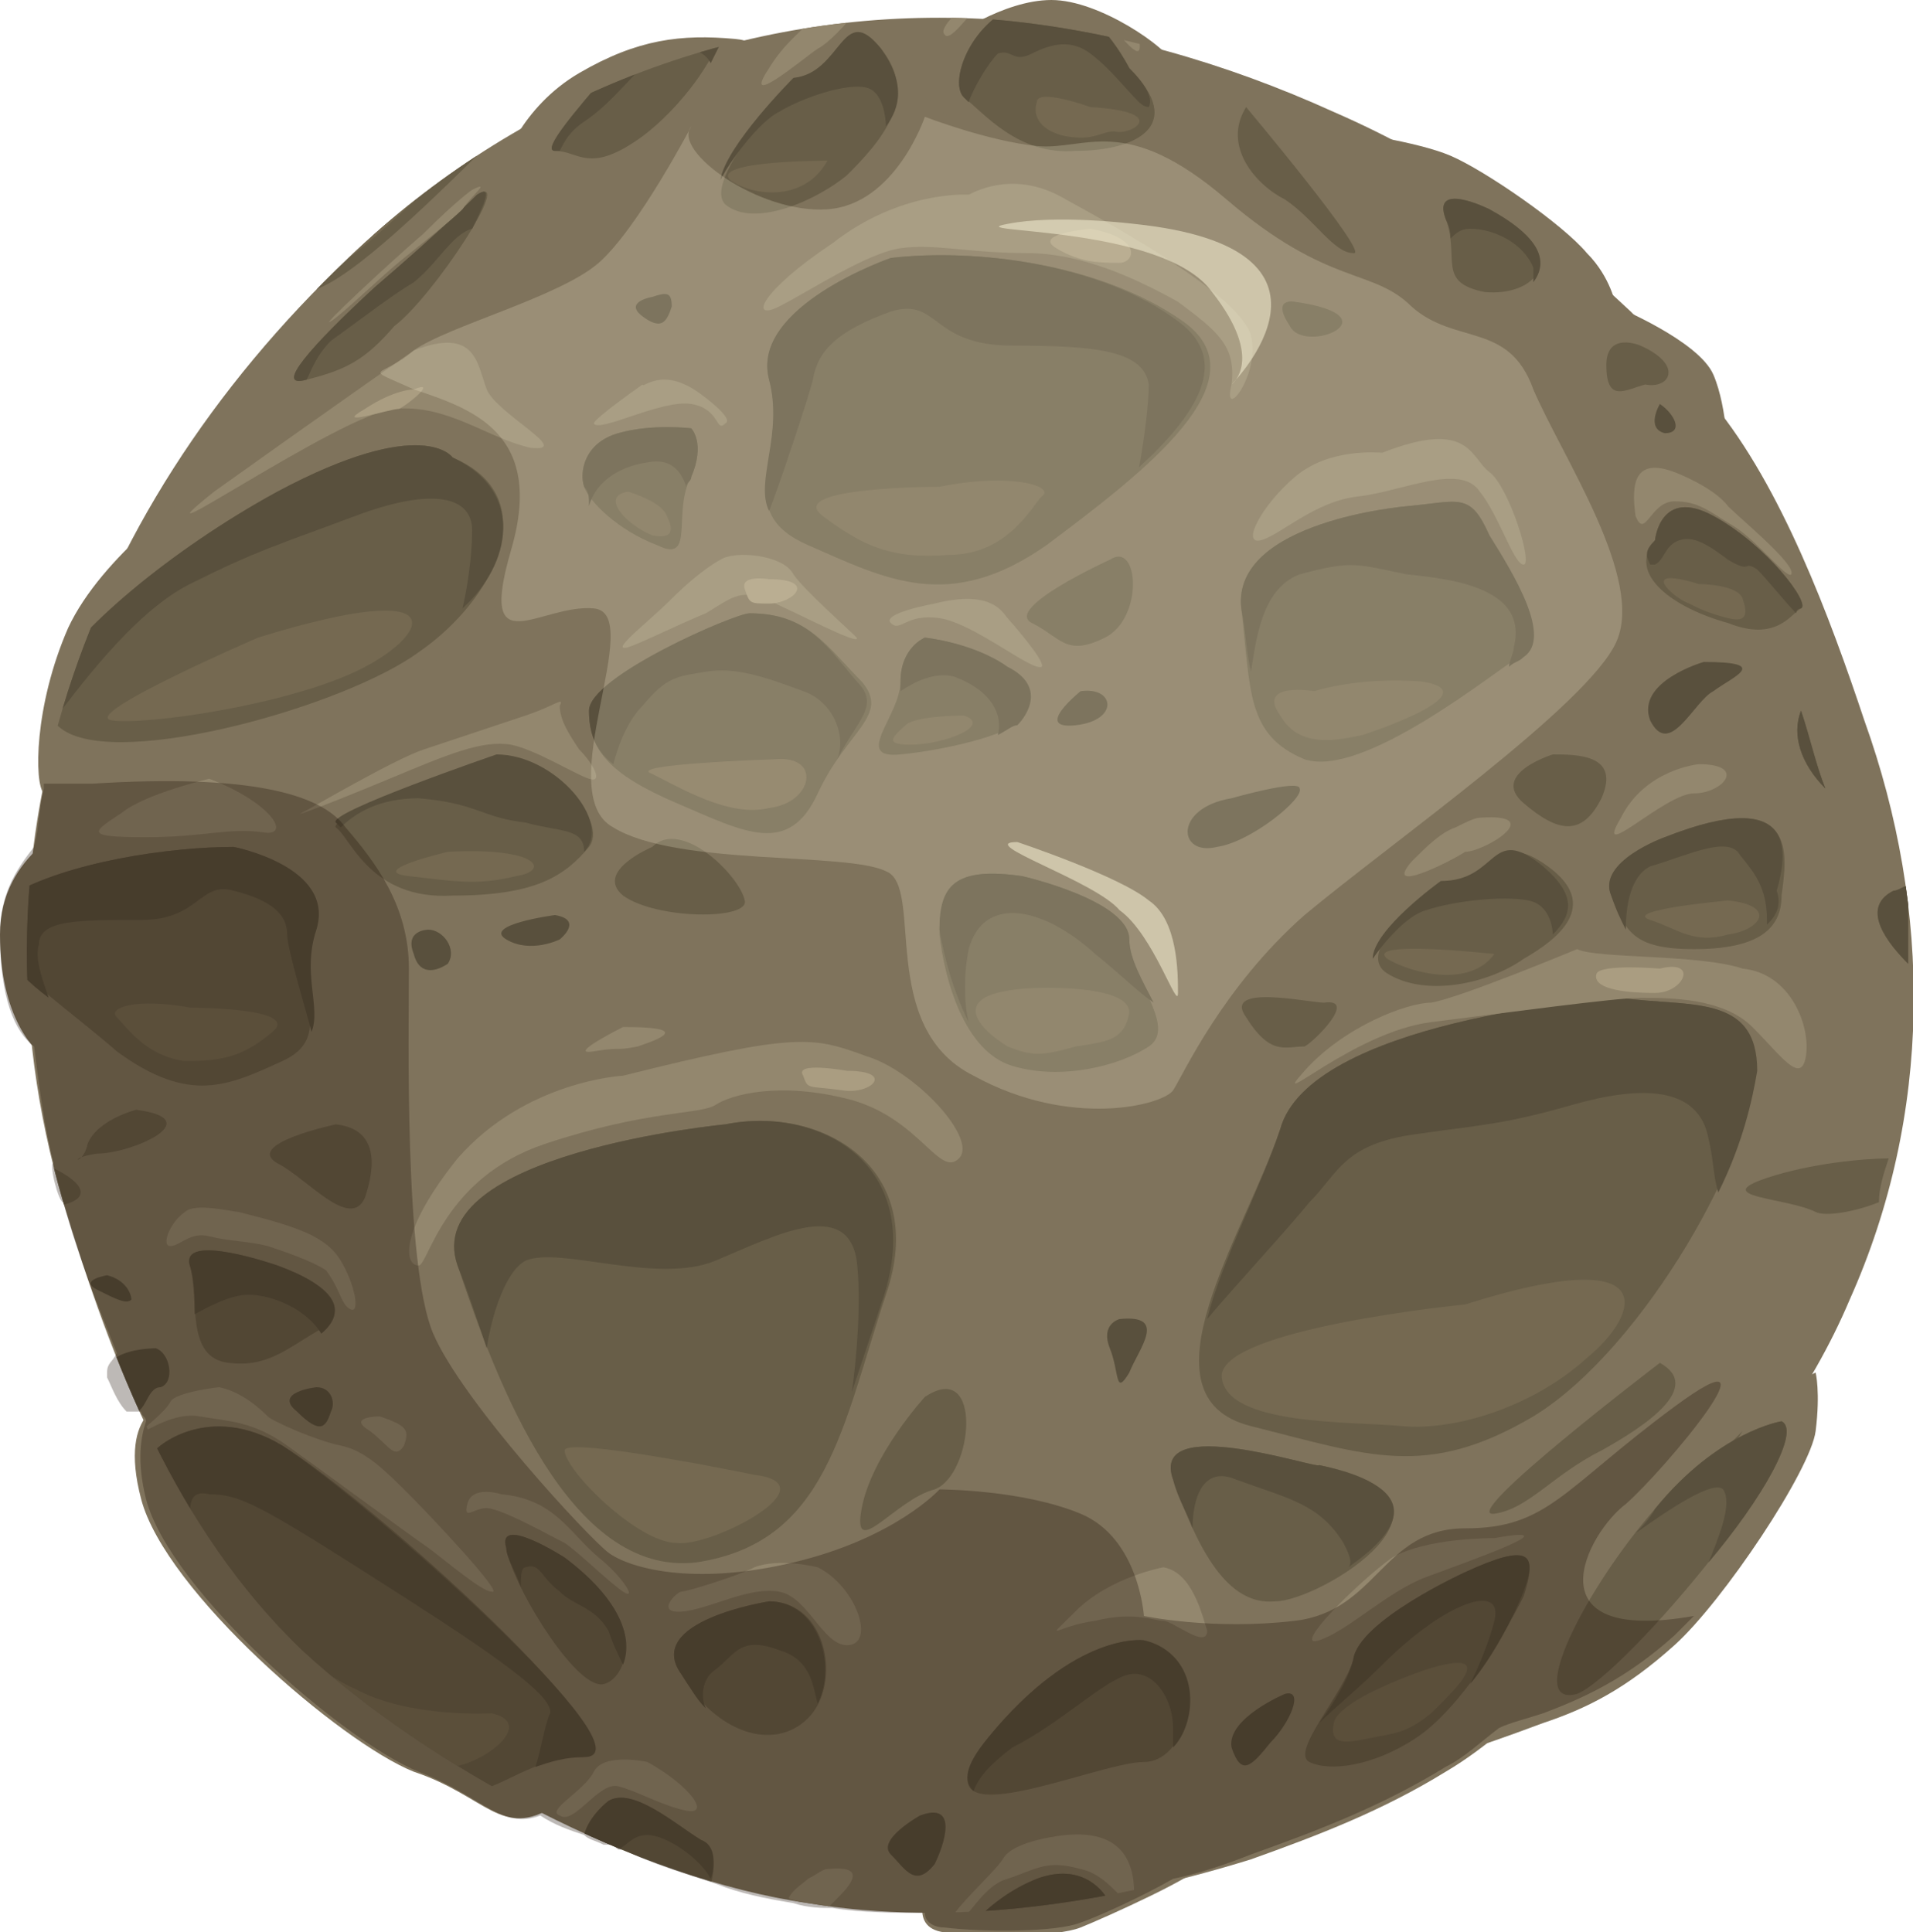 <?xml version="1.0" encoding="utf-8"?>
<!-- Generator: Adobe Illustrator 19.2.1, SVG Export Plug-In . SVG Version: 6.00 Build 0)  -->
<svg version="1.1" xmlns="http://www.w3.org/2000/svg" xmlns:xlink="http://www.w3.org/1999/xlink" x="0px" y="0px"
	 viewBox="0 0 39.3 39.7" style="enable-background:new 0 0 39.3 39.7;" xml:space="preserve">
<style type="text/css">
	#svg-asteoroid .st0{fill:#7F735C;}
	#svg-asteoroid .st1{clip-path:url(#SVGID_2_);}
	#svg-asteoroid .st2{fill:#93876E;}
	#svg-asteoroid .st3{fill:#685E48;}
	#svg-asteoroid .st4{fill:#59503D;}
	#svg-asteoroid .st5{opacity:0.64;fill:#7C6F56;}
	#svg-asteoroid .st6{fill:#7C6F56;}
	#svg-asteoroid .st7{fill:#AA9D81;}
	#svg-asteoroid .st8{opacity:0.29;fill:#1E1004;}
	#svg-asteoroid .st9{opacity:0.24;fill:#EDE6CA;}
	#svg-asteoroid .st10{opacity:0.63;fill:#EDE6CA;}
</style>

<g id="svg-asteoroid">
	<g>
		<g>
			<path class="st0" d="M33.5,6.4c-1.8-1.7-3.8-3.1-6.1-4.1c-2.2-1-4.6-1.7-7-1.9c-4.7-0.3-9.2,1.3-12.7,4.4
				C1.9,10-0.9,17.2,1.3,24.7c1,3.3,2.3,6.7,4.9,9.2c2.6,2.4,6.9,4.7,10.4,5.2c3,0.5,6.2,0,9.1-0.9c1.4-0.5,2.7-1,4-1.8
				c1.7-1,3.4-3.1,4.8-4.5c1.4-1.6,2.7-3.3,3.5-5.2c1.7-3.8,1.7-8,0.3-11.9c-0.7-2.1-1.7-4.8-3.1-6.5C34.7,7.6,34.1,7,33.5,6.4z"/>
			<path class="st0" d="M19.1,38.7c0,0-0.5,0.9,0.3,1c0.8,0.1,2.3,0.1,2.8-0.1c0.5-0.2,2.5-1.1,2.5-1.3
				C24.7,38.1,21.7,36.1,19.1,38.7z"/>
			<path class="st0" d="M3.5,28.8c0,0-1.1,0.1-0.6,2c0.5,1.9,4.1,5,5.6,5.6c1.5,0.5,1.8,1.4,2.9,0.7c1.1-0.7,1.6-0.8,1.1-1.4
				C12.1,35.1,3.5,28.8,3.5,28.8z"/>
			<path class="st0" d="M1.6,16.9c0,0-1.6,0.6-1.6,2.3c0,1.7,0.7,2.4,1,2.6C1.4,22,2.2,17,1.6,16.9z"/>
			<path class="st0" d="M27.6,2.7c0,0,1.5,0.2,2.2,0.5c0.7,0.3,2.3,1.4,2.8,2c0.5,0.5,0.6,1.1,0.6,1.1s1.7,0.7,2,1.4
				c0.3,0.7,0.3,1.8,0.3,1.8s-2.6-0.2-4.1-1.4C29.8,6.8,27.6,2.7,27.6,2.7z"/>
			<path class="st0" d="M14.3,2.2c0,0,2-1.3,0.8-1.4c-1.1-0.1-2,0-3.2,0.7c-1.2,0.7-1.6,1.9-1.6,2c0,0.2,0,0.4,0.9,0.4
				C12.1,4,14.3,2.2,14.3,2.2z"/>
			<path class="st0" d="M19.5,0.8c0,0,1.1-0.8,2.1-0.8c1,0,2.4,1,2.5,1.3c0.1,0.3,0.9,0.9,0.3,1.3c-0.6,0.4-2,0.8-2.8,0.8
				C20.9,3.4,17,1.3,19.5,0.8z"/>
			<path class="st0" d="M4,10.1c0,0-1.9,1.3-2.6,2.8c-0.7,1.6-0.7,3.2-0.5,3.4c0.2,0.2,1.2-0.1,1.7-0.4c0.5-0.2,3.5-0.7,5-1.5
				c1.5-0.8,2.9-1.7,3.3-3.4c0.4-1.6,0.9-1.6-0.3-2.3C9.5,8,6.1,8.8,4,10.1z"/>
			<path class="st0" d="M35.6,29l1.7-0.8c0,0,0.1,0.4,0,1.2c-0.1,0.8-1.9,3.5-2.9,4.4c-1,0.9-1.8,1.3-2.7,1.6
				c-0.8,0.3-1.4,0.5-1.4,0.5s1.7-2.8,1.9-3.2C32.3,32.3,35.6,29,35.6,29z"/>
			<g>
				<defs>
					<path id="SVGID_1_" d="M33.5,6.4c-1.8-1.7-3.8-3.1-6.1-4.1c-2.2-1-4.6-1.7-7-1.9c-4.7-0.3-9.2,1.3-12.7,4.4
						C1.9,10-0.9,17.2,1.3,24.7c1,3.3,2.3,6.7,4.9,9.2c2.6,2.4,6.9,4.7,10.4,5.2c3,0.5,6.2,0,9.1-0.9c1.4-0.5,2.7-1,4-1.8
						c1.7-1,3.4-3.1,4.8-4.5c1.4-1.6,2.7-3.3,3.5-5.2c1.7-3.8,1.7-8,0.3-11.9c-0.7-2.1-1.7-4.8-3.1-6.5C34.7,7.6,34.1,7,33.5,6.4z"
						/>
				</defs>
				<clipPath id="SVGID_2_">
					<use xlink:href="#SVGID_1_"  style="overflow:visible;"/>
				</clipPath>
				<g class="st1">
					<path class="st2" d="M4.3,16c0,0-1.3,0.3-1.8,0.7c-0.6,0.4-0.8,0.5,0.5,0.5c1.2,0,1.7-0.2,2.4-0.1C6,17.2,5.6,16.5,4.3,16z"/>
					<path class="st2" d="M8.5,7.2c0,0-2,1.4-4.1,2.9c-2,1.6,2.6-1.6,3.7-1.7c1.1-0.1,1.9,0.6,2.8,0.8c0.9,0.1-0.7-0.7-0.9-1.2
						C9.8,7.5,9.8,6.7,8.5,7.2z"/>
					<path class="st3" d="M13.4,17.4c0,0-1.2,0.5-0.6,1c0.7,0.5,2.6,0.5,2.5,0.1C15.2,18,14,16.8,13.4,17.4z"/>
					<path class="st3" d="M22.8,11.5c0,0-2.2,1-1.6,1.3c0.6,0.3,0.7,0.7,1.5,0.3C23.5,12.7,23.4,11.1,22.8,11.5z"/>
					<path class="st3" d="M33.3,20.5c-0.4,0-6.4,0.5-7,2.7c-0.7,2.1-3,5.5-0.6,6.1c2.4,0.6,3.6,1.1,5.8-0.2c2.3-1.4,4.6-5.6,4.5-7.1
						C36.1,20.4,34.7,20.7,33.3,20.5z"/>
					<path class="st3" d="M29.7,18.1c0,0-2,1.4-1.2,1.9c0.8,0.5,2.1,0.2,2.8-0.3c0.7-0.4,1.6-1.1,0.5-1.9
						C30.7,17,30.8,18.1,29.7,18.1z"/>
					<path class="st3" d="M15.8,32.9c0,0-2.6,0.4-1.8,1.5c0.7,1.2,1.9,1.6,2.6,0.9C17.3,34.6,17,32.9,15.8,32.9z"/>
					<path class="st3" d="M19,28.7c0,0-1.1,1.2-1.3,2.3c-0.2,1.1,0.7-0.2,1.5-0.4C20,30.3,20.2,27.9,19,28.7z"/>
					<path class="st3" d="M38.8,23.8c-0.5,0-1.6,0.1-2.5,0.4c-1.2,0.4,0.4,0.4,1,0.7c0.2,0.1,0.8,0,1.3-0.2
						C38.6,24.4,38.7,24.1,38.8,23.8z"/>
					<path class="st3" d="M1.1,24c0,0-0.2-0.1-0.5-0.2c0.1,0.3,0.2,0.6,0.2,1C1.6,24.8,2.1,24.5,1.1,24z"/>
					<path class="st3" d="M27.1,30.1c0,0.1-3.5-1.1-3,0.3c0.5,1.4,1.1,2.6,2.1,2.5C27.1,32.9,30.6,30.8,27.1,30.1z"/>
					<path class="st4" d="M27.1,30.1c0,0.1-3.5-1.1-3,0.3c0.1,0.4,0.3,0.7,0.4,1c0-0.6,0.2-1.3,0.9-1c1.1,0.4,1.7,0.5,2.2,1.3
						c0.1,0.2,0.2,0.4,0.1,0.5C28.7,31.5,29.4,30.6,27.1,30.1z"/>
					<path class="st3" d="M34.2,17.2c0,0-1.4,0.5-1.1,1.2c0.3,0.7,0.4,1.1,1.7,1.1c1.3,0,1.8-0.4,1.8-1.1
						C36.7,17.6,37,16.1,34.2,17.2z"/>
					<path class="st3" d="M31.9,15.5c0,0-1.3,0.4-0.6,1c0.7,0.6,1.2,0.7,1.6-0.1C33.3,15.5,32.4,15.5,31.9,15.5z"/>
					<path class="st3" d="M34.1,28c0,0-4.2,3.2-3.4,3.1c0.7-0.1,1.2-0.8,2.2-1.3C33.8,29.3,35,28.5,34.1,28z"/>
					<path class="st3" d="M25.6,2.2c0,0,2.6,3.1,2.2,3c-0.4,0-0.8-0.7-1.4-1.1C25.8,3.8,25.1,3,25.6,2.2z"/>
					<g>
						<path class="st3" d="M9.3,9.4c0,0-0.6-0.9-3.6,0.7C3.5,11.3,1.5,13,1,14C1,14.1,1,14.2,1,14.3c0,0.3,0,0.5,0.3,0.7
							c1.2,0.8,5.8-0.5,7.3-1.6C10.2,12.3,11.2,10.2,9.3,9.4z"/>
						<path class="st4" d="M9.3,9.4c0,0-0.6-0.9-3.6,0.7C3.5,11.3,1.5,13,1,14C1,14.1,1,14.2,1,14.3c0,0.2,0,0.4,0.1,0.5
							c0.4-0.5,1.6-2.2,2.8-2.8c1.4-0.7,1.8-0.8,3.4-1.4c1.6-0.6,2.4-0.4,2.4,0.3c0,0.5-0.1,1.2-0.2,1.6
							C10.5,11.6,10.8,10.1,9.3,9.4z"/>
						<path class="st5" d="M5.3,13.1c0,0-3.7,1.6-3,1.7c0.7,0.1,3.5-0.3,5-1C8.8,13.1,9.5,11.8,5.3,13.1z"/>
					</g>
					<g>
						<path class="st3" d="M37,14.6c-0.2,0.5,0,1.1,0.5,1.6C37.3,15.7,37.2,15.2,37,14.6z"/>
						<path class="st4" d="M37,14.6c-0.2,0.5,0,1.1,0.5,1.6C37.3,15.7,37.2,15.2,37,14.6z"/>
					</g>
					<g>
						<path class="st3" d="M10.2,15.6c0,0-3.5,1.2-3.3,1.4c0.3,0.2,0.7,1.5,2.4,1.4c1.7,0,2.3-0.4,2.8-1
							C12.5,16.9,11.4,15.6,10.2,15.6z"/>
						<path class="st4" d="M12,17.5C12,17.5,12,17.5,12,17.5c0.6-0.6-0.6-2-1.8-2c0,0-3.5,1.2-3.3,1.4c0,0,0,0,0.1,0.1
							c0.3-0.3,0.8-0.6,1.6-0.6c1.2,0.1,1.3,0.4,2.2,0.5C11.5,17.1,12,17,12,17.5z"/>
						<path class="st5" d="M9.2,17.5c0,0-1.7,0.4-0.8,0.5c0.9,0.1,1.4,0.2,2.2,0C11.3,17.9,11.1,17.4,9.2,17.5z"/>
					</g>
					<path class="st2" d="M10.8,14.7c0,0-1.5,0.5-2.1,0.7c-0.6,0.2-2.3,1.2-2.5,1.3C6,16.8,6.8,16.5,8,16c1.2-0.5,1.9-0.8,2.5-0.7
						c0.5,0.1,1.3,0.6,1.6,0.7c0.3,0.1,0.1-0.3-0.2-0.6c-0.2-0.3-0.4-0.6-0.4-0.9C11.6,14.3,11.4,14.5,10.8,14.7z"/>
					<g>
						<path class="st3" d="M18.3,5.3c0,0-2.9,1-2.5,2.5c0.4,1.6-0.8,2.7,0.8,3.4c1.6,0.7,2.9,1.4,4.9,0c2-1.5,4.5-3.4,2.8-4.6
							C22.6,5.4,20,5.1,18.3,5.3z"/>
						<path class="st4" d="M24.2,6.6c-1.6-1.2-4.2-1.5-5.9-1.3c0,0-2.9,1-2.5,2.5c0.3,1.1-0.3,2.1,0,2.7c0.2-0.5,0.8-2.3,0.9-2.7
							c0.1-0.6,0.5-1,1.6-1.4c1-0.3,0.8,0.7,2.5,0.7c1.7,0,2.7,0.1,2.8,0.8c0,0.4-0.1,1.2-0.2,1.7C24.6,8.5,25.3,7.4,24.2,6.6z"/>
						<path class="st5" d="M19.3,10c0,0-3.2,0-2.4,0.6c0.8,0.6,1.4,0.9,2.6,0.8c1.2,0,1.7-1,1.9-1.2C21.7,10,20.8,9.7,19.3,10z"/>
					</g>
					<g>
						<path class="st3" d="M4.8,17.4c-1.3,0-3.4,0.3-4.6,1c0,0,0,0,0,0c0,0.4,0,0.8-0.1,1.2c0.5,0.6,1.5,1.3,2.3,2
							c1.5,1.1,2.3,0.7,3.4,0.2c1.1-0.5,0.2-1.4,0.6-2.6C6.9,17.8,4.8,17.4,4.8,17.4z"/>
						<path class="st4" d="M4.8,17.4c-1.3,0-3.4,0.3-4.6,1c0,0,0,0,0,0c0,0.4,0,0.8-0.1,1.2c0.2,0.3,0.5,0.6,0.9,0.9
							c-0.1-0.3-0.3-0.8-0.2-1.1c0-0.5,0.8-0.5,2.1-0.5c1.2,0,1.2-0.8,1.9-0.6c0.8,0.2,1.1,0.5,1.1,0.9c0,0.3,0.4,1.6,0.5,2
							c0.2-0.5-0.2-1.2,0.1-2.1C6.9,17.8,4.8,17.4,4.8,17.4z"/>
						<path class="st5" d="M3.9,20.7c0,0,2.3,0,1.7,0.5c-0.6,0.5-1,0.6-1.8,0.6c-0.8-0.1-1.2-0.7-1.4-0.9
							C2.2,20.7,2.8,20.5,3.9,20.7z"/>
					</g>
					<g>
						<path class="st3" d="M39.2,18.2c-0.1,0-0.2,0.1-0.3,0.1c-0.6,0.3-0.3,0.9,0.3,1.5C39.2,19.3,39.2,18.7,39.2,18.2z"/>
						<path class="st4" d="M39.2,18.2c-0.1,0-0.2,0.1-0.3,0.1c-0.6,0.3-0.3,0.9,0.3,1.5C39.2,19.3,39.2,18.7,39.2,18.2z"/>
					</g>
					<g>
						<path class="st3" d="M15.4,12.6c-0.3,0-3.3,1.3-3.3,2c0,0.8,0.4,1.3,1.8,1.9c1.4,0.6,2.3,1.1,2.9-0.2c0.6-1.3,1.5-1.6,0.9-2.3
							C17,13.3,16.6,12.6,15.4,12.6z"/>
						<path class="st4" d="M17.6,14c-0.6-0.7-1-1.4-2.2-1.4c-0.3,0-3.3,1.3-3.3,2c0,0.4,0.1,0.8,0.5,1.1c0.1-0.4,0.3-0.9,0.6-1.2
							c0.5-0.6,0.7-0.6,1.3-0.7c0.6-0.1,1.2,0.1,2,0.4c0.6,0.2,0.9,0.9,0.7,1.4C17.6,14.8,18.1,14.5,17.6,14z"/>
						<path class="st6" d="M15.9,15.6c0,0-3.1,0.1-2.5,0.3c0.6,0.3,1.6,0.9,2.4,0.7C16.7,16.5,16.9,15.5,15.9,15.6z"/>
					</g>
					<path class="st2" d="M19.9,4c0,0-1.4-0.1-2.8,1c-1.5,1-1.7,1.6-1.1,1.3c0.6-0.3,1.8-1.1,2.5-1.2c0.7-0.1,1.4,0.1,2.6,0.1
						c1.1,0,2.2,0.5,3.1,1c0.8,0.6,1.2,0.9,1.1,1.7c-0.2,0.8,0.6-0.2,0.4-1c-0.2-0.8-2.7-2.2-3.8-2.8C20.9,3.5,20.1,3.9,19.9,4z"/>
					<path class="st2" d="M14.8,11.5c0,0-0.4,0.2-1,0.8c-0.5,0.5-1.3,1.1-0.9,1c0.3-0.1,1.1-0.5,1.6-0.7c0.5-0.3,0.7-0.5,1.2-0.3
						c0.5,0.2,2,1,1.9,0.8c-0.2-0.2-1.1-1-1.3-1.3C16.1,11.4,15.1,11.3,14.8,11.5z"/>
					<path class="st4" d="M11.4,18.8c0,0-1.5,0.2-1,0.5c0.5,0.3,1.1,0,1.1,0C11.5,19.3,12,18.9,11.4,18.8z"/>
					<path class="st4" d="M13.4,6.1c0,0-0.6,0.1-0.2,0.4c0.4,0.3,0.5,0.1,0.6-0.2C13.8,6,13.7,6,13.4,6.1z"/>
					<path class="st4" d="M8.8,19.1c0,0-0.5,0-0.3,0.5C8.6,20,8.9,20,9.2,19.8C9.4,19.5,9.1,19.1,8.8,19.1z"/>
					<path class="st4" d="M36.1,22c0-1.6-1.4-1.3-2.8-1.5c-0.4,0-6.4,0.5-7,2.7c-0.4,1.2-1.2,2.7-1.5,3.9c0.5-0.6,1.7-1.9,2.1-2.4
						c0.6-0.6,0.7-1.2,2.2-1.4c1.4-0.2,1.8-0.2,3.2-0.6c1.4-0.4,2.6-0.4,2.8,0.7c0.1,0.4,0.1,0.8,0.2,1.1C35.8,23.5,36,22.6,36.1,22
						z"/>
					<path class="st5" d="M30.1,26.8c0,0-5.1,0.5-5,1.5c0.1,1,2.7,0.9,3.7,1c1.1,0.1,2.7-0.4,3.8-1.4C33.7,27,34.2,25.5,30.1,26.8z"
						/>
					<path class="st3" d="M26.6,6.2c0,0-0.5-0.1-0.1,0.5C26.8,7.3,28.7,6.5,26.6,6.2z"/>
					<path class="st3" d="M19,13.1c0,0-0.5,0.2-0.5,0.9c0,0.7-1,1.6,0,1.5c1-0.1,2.1-0.4,2.3-0.6c0.2-0.2,0.6-0.8-0.2-1.2
						C20,13.2,19,13.1,19,13.1z"/>
					<path class="st2" d="M12.8,22.1c0,0-2,0.1-3.4,1.7C8.2,25.3,8.3,26,8.6,26c0.2,0,0.5-1.8,2.6-2.5c2.1-0.7,3.2-0.6,3.5-0.8
						c0.3-0.2,1.3-0.5,2.8-0.1c1.4,0.4,1.8,1.6,2.2,1.2c0.4-0.4-0.9-1.8-1.9-2.1C16.7,21.3,16.4,21.2,12.8,22.1z"/>
					<g>
						<path class="st3" d="M14.9,23.1c0,0-6.3,0.6-5.5,2.9c0.8,2.4,2.3,6.4,4.9,6.1c2.7-0.4,3-2.8,3.9-5.5
							C19.1,24,16.9,22.7,14.9,23.1z"/>
						<path class="st4" d="M14.9,23.1c0,0-6.3,0.6-5.5,2.9c0.2,0.5,0.4,1.1,0.6,1.7c0.1-0.7,0.4-1.6,0.8-1.8c0.7-0.3,2.7,0.5,3.9,0
							c1.2-0.5,2.7-1.3,2.9,0c0.1,0.8,0,2-0.1,2.7c0.2-0.6,0.4-1.2,0.6-1.8C19.1,24,16.9,22.7,14.9,23.1z"/>
						<path class="st5" d="M15.5,30.3c0,0-3.9-0.8-3.9-0.5c0,0.4,1.5,1.9,2.3,1.9C14.6,31.8,17.1,30.5,15.5,30.3z"/>
					</g>
					<path class="st3" d="M27.2,20.6c-0.3,0-2.1-0.4-1.6,0.3c0.5,0.8,0.8,0.6,1.2,0.6C27,21.4,27.9,20.5,27.2,20.6z"/>
					<path class="st3" d="M11.6,32c0,0-1.4-0.9-1.2-0.2c0.1,0.7,1.3,2.7,1.9,2.8C12.7,34.7,13.6,33.5,11.6,32z"/>
					<path class="st3" d="M5.7,26c0,0-2-0.7-1.8,0c0.2,0.7-0.1,1.9,0.8,2c0.8,0.1,1.2-0.3,1.9-0.7C7.2,26.9,6.8,26.4,5.7,26z"/>
					<path class="st4" d="M6.5,28.5c0,0-0.9,0.1-0.4,0.5c0.5,0.5,0.6,0.3,0.7,0C6.9,28.8,6.8,28.5,6.5,28.5z"/>
					<path class="st4" d="M3.2,27.7c0,0-1,0-1,0.5c0,0,0,0.1,0,0.1c0.1,0.2,0.2,0.5,0.4,0.7c0,0,0,0,0.1,0C3,29.1,3,28.5,3.3,28.5
						C3.6,28.4,3.5,27.8,3.2,27.7z"/>
					<path class="st4" d="M2.2,26.2c0,0-0.6,0.1-0.2,0.3c0.4,0.2,0.6,0.3,0.7,0.2C2.7,26.6,2.6,26.3,2.2,26.2z"/>
					<path class="st4" d="M23,27.1c0,0-0.4,0.1-0.2,0.6c0.2,0.5,0.1,1,0.4,0.5C23.4,27.7,24,27,23,27.1z"/>
					<path class="st4" d="M26.4,34.8c0,0-1.2,0.5-1.1,1.1c0.2,0.6,0.4,0.4,0.8-0.1C26.5,35.4,26.8,34.7,26.4,34.8z"/>
					<path class="st4" d="M5.7,26c0,0-2-0.7-1.8,0c0.1,0.3,0.1,0.7,0.1,1c0.2-0.1,0.7-0.4,1.1-0.4c0.5,0,1.2,0.3,1.5,0.8
						C7.2,26.9,6.8,26.4,5.7,26z"/>
					<g>
						<path class="st3" d="M10.1,36.7c0.5-0.2,1.1-0.6,1.8-0.6c1.6,0-4.3-5.3-6.1-6.4c-1.5-0.9-2.6,0-2.7,0.2
							c0.7,1.3,1.6,2.6,2.7,3.9c0.5,0.4,1,0.8,1.5,1.1C8.1,35.6,9.1,36.2,10.1,36.7z"/>
						<path class="st4" d="M5.8,29.7c-1.5-0.9-2.6,0-2.7,0.2c0.3,0.4,0.5,0.9,0.8,1.3c0-0.3,0-0.6,0.4-0.5c0.6,0,1,0.2,3.2,1.6
							c2.2,1.4,3.9,2.5,3.8,2.9c-0.1,0.2-0.2,0.8-0.3,1.1c0.3-0.1,0.6-0.2,1-0.2C13.5,36.1,7.5,30.8,5.8,29.7z"/>
						<path class="st5" d="M7.2,34.9c0.7,0.5,1.4,1,2.1,1.4c0.7-0.1,1.7-0.9,0.8-1.1c0,0-1.7,0.1-2.8-0.5c-0.7-0.3-1.4-1-1.9-1.3
							c0.1,0.1,0.2,0.2,0.3,0.3c0,0,0,0,0,0C6.2,34.2,6.7,34.5,7.2,34.9z"/>
						<path class="st2" d="M8.4,30.7c-0.5-0.5-0.9-0.9-1.4-1c-0.5-0.1-1.4-0.5-1.5-0.6c-0.1-0.1-0.5-0.5-1-0.6c0,0-0.9,0.1-1,0.3
							C3.4,29,3,29.3,2.8,29.5c0,0,0,0,0,0c0.2-0.1,0.8-0.5,1.3-0.4c0.6,0.1,1.1,0.1,1.8,0.6c0.7,0.5,2.6,1.9,2.9,2.1
							c0.4,0.3,1.1,0.9,1.3,0.9C10.4,32.8,8.9,31.2,8.4,30.7z"/>
					</g>
					<g>
						<path class="st3" d="M32.5,33.9c0.2-0.1,0.3-0.3,0.5-0.4c1.1-1.4,2-2.8,2.8-4.1c-0.3,0.3-0.5,0.5-0.5,0.5c0,0-2,1.6-2.6,3
							C32.4,33.4,32.4,33.8,32.5,33.9z"/>
						<path class="st5" d="M32.8,33.6c0.1,0,0.1-0.1,0.2-0.1c0.1-0.1,0.2-0.2,0.3-0.3c-0.4,0.3-0.6,0.4-0.6,0.5
							C32.7,33.6,32.7,33.7,32.8,33.6z"/>
					</g>
					<path class="st2" d="M4.9,24.9c-0.1,0-0.9-0.2-1.1,0c-0.3,0.2-0.5,0.7-0.3,0.7c0.2,0,0.4-0.3,0.8-0.2c0.4,0.1,0.8,0.1,1.2,0.2
						c0.3,0.1,0.9,0.3,1.2,0.5C7,26.5,7,26.8,7.2,26.9c0.2,0.1,0.1-0.5-0.2-1C6.7,25.4,6.1,25.2,4.9,24.9z"/>
					<path class="st2" d="M16.8,32.2c0,0-0.8-0.2-1.3,0c-0.4,0.2-1.4,0.5-1.5,0.5c-0.1,0-0.6,0.5,0.1,0.4c0.6-0.1,1.3-0.5,1.9-0.4
						c0.6,0.1,0.9,1.1,1.4,1.1C18,33.8,17.6,32.6,16.8,32.2z"/>
					<path class="st4" d="M15.8,32.9c0,0-2.6,0.4-1.8,1.5c0.2,0.3,0.3,0.5,0.5,0.7c-0.1-0.2-0.1-0.6,0.2-0.8
						c0.4-0.3,0.5-0.7,1.3-0.4c0.7,0.2,0.7,0.8,0.8,1.1C17.2,34.2,16.8,32.9,15.8,32.9z"/>
					<path class="st2" d="M12.8,21.1c0,0-1.2,0.6-0.6,0.5c0.6-0.1,0.4,0,0.9-0.1C13.7,21.3,14.1,21.1,12.8,21.1z"/>
					<path class="st2" d="M7.8,29.1c0,0-0.7,0-0.2,0.3C8,29.7,8.1,30,8.3,29.7C8.4,29.4,8.4,29.3,7.8,29.1z"/>
					<path class="st4" d="M11.6,32c0,0-1.4-0.9-1.2-0.2c0,0.2,0.2,0.5,0.3,0.8c0-0.2,0-0.4,0.1-0.4c0.3-0.1,0.3,0.2,0.7,0.5
						c0.3,0.3,0.7,0.3,1,0.8c0.1,0.3,0.2,0.5,0.3,0.7C13,33.7,12.8,32.9,11.6,32z"/>
					<path class="st2" d="M10.3,30.7c0,0-0.6-0.2-0.7,0.2c-0.1,0.4,0.2,0,0.5,0.1c0.4,0.1,1.1,0.5,1.5,0.7c0.3,0.2,0.9,0.8,1.2,1
						c0.3,0.2,0-0.3-0.5-0.7C11.7,31.5,11.4,30.8,10.3,30.7z"/>
					<path class="st3" d="M6.9,23.1c0,0-1.9,0.4-1.2,0.8c0.6,0.3,1.5,1.4,1.8,0.7C7.7,24,7.8,23.2,6.9,23.1z"/>
					<g>
						<path class="st3" d="M14.6,38.7c0.1-0.3,0.1-0.7-0.2-0.9c-0.5-0.3-1.4-1.1-1.9-0.8c0,0-0.4,0.3-0.5,0.7
							C12.8,38.1,13.7,38.4,14.6,38.7z"/>
						<path class="st4" d="M12.7,38c0.2-0.1,0.3-0.3,0.6-0.3c0.4,0,1.1,0.5,1.3,0.9c0,0,0,0,0,0c0.1-0.3,0.1-0.7-0.2-0.8
							c-0.5-0.3-1.4-1.1-1.9-0.8c0,0-0.4,0.3-0.5,0.7C12.2,37.8,12.5,37.9,12.7,38z"/>
					</g>
					<path class="st2" d="M13.3,36.2c0,0-0.9-0.2-1.1,0.2c-0.2,0.4-1,0.8-0.7,0.9c0.3,0.2,0.8-0.7,1.2-0.6c0.4,0.1,0.9,0.4,1.4,0.5
						C14.6,37.3,14.2,36.7,13.3,36.2z"/>
					<g>
						<path class="st3" d="M22.8,39.1c-0.2-0.4-0.7-0.8-1.5-0.5c-0.5,0.2-0.9,0.5-1.2,0.8C21,39.4,21.9,39.3,22.8,39.1z"/>
						<path class="st2" d="M19.8,39.4c0.2-0.2,0.5-0.7,0.9-0.8c0.6-0.2,0.8-0.4,1.5-0.2c0.5,0.1,0.8,0.6,1,0.7c0,0,0,0,0.1,0
							c0,0,0-0.1,0-0.2c0-0.7-0.3-1.3-1.4-1.2c0,0-1.1,0.1-1.3,0.5c-0.2,0.3-1,1-1.1,1.3C19.6,39.4,19.7,39.4,19.8,39.4z"/>
						<path class="st4" d="M22.8,39.1c-0.2-0.4-0.7-0.8-1.5-0.5c-0.5,0.2-0.9,0.5-1.2,0.8C21,39.4,21.9,39.3,22.8,39.1z"/>
					</g>
					<g>
						<path class="st3" d="M5.7,5.6C5.5,5.9,5.4,6.1,5.2,6.3c0.2,0,0.8-0.1,1.4-0.4c0.9-0.4,2.6-2.1,4.1-3.6C9,3.2,7.4,4.3,5.7,5.6z
							"/>
						<path class="st5" d="M7.7,4.2c0,0-0.1,0.1-0.1,0.1C6.7,5,6,5.4,5.7,5.7C5.6,5.8,5.5,5.9,5.4,6.1C5.6,6,6.3,6,7.3,5.2
							C7.8,4.8,9,3.7,10,2.7C9.2,3.2,8.5,3.6,7.7,4.2z"/>
					</g>
					<g>
						<path class="st3" d="M33.6,5.6c-0.3-0.2-0.6-0.5-0.9-0.7c0.5,0.5,1,1,1.5,1.5C34.1,6.2,33.9,5.9,33.6,5.6z"/>
						<path class="st5" d="M33.7,5.7c-0.5-0.4-0.8-0.6-0.5-0.3c0.2,0.2,0.5,0.5,0.8,0.8C34,6.1,33.8,5.9,33.7,5.7z"/>
					</g>
					<g>
						<path class="st3" d="M12.4,1.6c-0.5,0.6-1.3,1.5-1,1.5c0.5,0,0.7,0.5,1.8-0.3c0.8-0.6,1.5-1.6,1.6-2.1
							C14,0.9,13.2,1.2,12.4,1.6z"/>
						<path class="st4" d="M12.4,1.6c-0.5,0.6-1.3,1.5-1,1.5c0,0,0,0,0.1,0c0.1-0.2,0.2-0.4,0.5-0.6c0.6-0.4,1-1,1.4-1.3
							C13,1.3,12.7,1.4,12.4,1.6z"/>
						<path class="st4" d="M14,1c0.3,0,0.5,0.1,0.6,0.3c0,0,0,0,0,0c0.1-0.2,0.2-0.4,0.3-0.6C14.5,0.8,14.2,0.9,14,1z"/>
					</g>
					<g>
						<path class="st3" d="M23.2,1.4c0,0-0.4-0.8-1-1.2c-0.4-0.1-0.9-0.1-1.3-0.1c-1,0.4-1.4,1.6-1.1,1.9c0.4,0.3,1.1,1.2,2.3,1.1
							C23.3,3.1,24.4,2.6,23.2,1.4z"/>
						<path class="st2" d="M19.9,0c-0.3,0.3-0.6,0.6-0.5,0.7c0.1,0.2,0.5-0.4,0.8-0.7C20.2,0,20.1,0,19.9,0z"/>
						<path class="st2" d="M23.2,0.4c-0.2,0-0.4-0.1-0.6-0.1c0.5,0.5,0.9,1.1,0.8,0.5C23.3,0.6,23.3,0.5,23.2,0.4z"/>
						<path class="st4" d="M23.2,1.4c0,0-0.4-0.8-1-1.2c-0.4-0.1-0.9-0.1-1.3-0.1c-1,0.4-1.4,1.6-1.1,1.9c0,0,0.1,0.1,0.1,0.1
							c0.1-0.3,0.4-0.8,0.6-1c0.3-0.1,0.3,0.2,0.7,0c0.4-0.2,0.8-0.3,1.2,0c0.4,0.3,0.7,0.7,1,1c0,0,0.1,0.1,0.2,0.1
							C23.7,2,23.5,1.7,23.2,1.4z"/>
						<path class="st5" d="M22.4,2.2c0,0-1.1-0.4-1.1-0.1c-0.1,0.3,0.1,0.6,0.6,0.7c0.6,0.1,0.7-0.1,1-0.1
							C23.2,2.8,24.1,2.3,22.4,2.2z"/>
					</g>
					<g>
						<path class="st3" d="M34,11.1c0,0,0.1-1.1,1.2-0.5c1.1,0.6,2,1.8,1.8,1.9c-0.2,0.1-0.5,0.7-1.5,0.3
							C34.4,12.5,33.4,11.8,34,11.1z"/>
						<path class="st2" d="M34.4,9.7c0,0,0.8,0.3,1.1,0.7c0.3,0.3,1.4,1.2,1.3,1.4c-0.1,0.1-0.7-0.7-1.2-1c-0.5-0.3-0.7-0.5-1.2-0.5
							c-0.5,0-0.6,0.8-0.8,0.3C33.5,9.9,33.6,9.4,34.4,9.7z"/>
						<path class="st4" d="M34,11.1c0,0,0.1-1.1,1.2-0.5c1.1,0.6,2,1.8,1.8,1.9c0,0-0.1,0-0.1,0.1c-0.2-0.2-0.6-0.7-0.8-0.9
							c-0.3-0.2-0.1,0.1-0.6-0.2c-0.4-0.3-0.7-0.5-1-0.4c-0.3,0.1-0.3,0.4-0.5,0.5c0,0-0.1,0-0.1,0C33.8,11.4,33.8,11.3,34,11.1z"/>
						<path class="st5" d="M34.9,12c0,0,0.8,0,0.9,0.3c0.1,0.3,0.1,0.5-0.3,0.4c-0.4-0.1-0.6-0.2-0.8-0.3
							C34.4,12.3,33.6,11.6,34.9,12z"/>
					</g>
					<path class="st3" d="M9.8,4c0,0-0.7,0.7-2.1,1.9C6.4,7.1,5.6,8,6.3,7.8c0.8-0.2,1.2-0.4,1.8-1.1C8.9,6.1,10.6,3.5,9.8,4z"/>
					<path class="st4" d="M9.8,4c0,0-0.7,0.7-2.1,1.9C6.4,7.1,5.6,8,6.3,7.8c0.1-0.2,0.2-0.5,0.5-0.8C7.5,6.5,8,6.1,8.5,5.8
						c0.5-0.4,0.8-1,1.2-1.1c0,0,0,0,0,0C10,4.1,10.1,3.8,9.8,4z"/>
					<path class="st2" d="M9.7,3.9c0,0-0.3,0.2-1,0.9C8,5.4,6.5,6.8,6.8,6.6c0.3-0.2,1-0.9,1.5-1.3c0.5-0.4,1-0.8,1.2-1
						C9.7,4,10.1,3.7,9.7,3.9z"/>
					<path class="st2" d="M32.4,19.5c0,0-2.4,1-3,1.1c-0.5,0-1.8,0.5-2.6,1.4c-0.8,0.9,1-0.8,2.6-1c1.6-0.2,3.8-0.5,4.3-0.5
						c0.6,0,1.7,0,2.3,0.6c0.6,0.6,1,1.2,1.1,0.6c0.1-0.6-0.3-1.7-1.3-1.8C34.9,19.6,32.8,19.7,32.4,19.5z"/>
					<path class="st2" d="M34.9,15.7c0,0-1.1,0.1-1.6,1.1c-0.6,1,0.9-0.5,1.5-0.5C35.4,16.3,35.9,15.7,34.9,15.7z"/>
					<path class="st2" d="M30.4,16.8c-0.1,0-0.3,0.1-0.5,0.2c-0.3,0.1-0.6,0.4-0.9,0.7c-0.6,0.7,0.8,0,1.1-0.2
						C30.5,17.5,31.8,16.7,30.4,16.8z"/>
					<path class="st4" d="M31.7,17.8c-1.1-0.9-0.9,0.3-2.1,0.3c0,0-1.4,1-1.4,1.6c0.2-0.3,0.7-0.9,1.1-1c0.6-0.2,1.6-0.3,2.1-0.2
						c0.5,0.1,0.5,0.7,0.5,0.7c0,0,0,0,0,0C32.3,18.8,32.4,18.4,31.7,17.8z"/>
					<path class="st4" d="M34.2,17.2c0,0-1.4,0.5-1.1,1.2c0.1,0.3,0.2,0.5,0.3,0.7c0-0.5,0.1-1.1,0.5-1.3c0.7-0.2,1.5-0.6,1.8-0.3
						c0.2,0.3,0.6,0.6,0.6,1.4c0,0,0,0.1,0,0.1c0.2-0.2,0.3-0.4,0.2-0.7C36.7,17.6,37,16.1,34.2,17.2z"/>
					<path class="st5" d="M35.5,18.5c0,0-2.2,0.2-1.6,0.4c0.6,0.2,0.9,0.5,1.6,0.3C36.2,19.1,36.5,18.6,35.5,18.5z"/>
					<path class="st5" d="M30.7,19.6c0,0-2.7-0.3-2.2,0.1C29,20,30.2,20.3,30.7,19.6z"/>
					<path class="st3" d="M16.3,1.7c0,0-1.9,2-1.4,2.5c0.6,0.5,1.9-0.1,2.5-0.6C18.1,2.9,18.9,2,18.1,1C17.3,0.1,17.3,1.5,16.3,1.7z
						"/>
					<path class="st2" d="M16.8,0.3C16.7,0.3,16.7,0.3,16.8,0.3c-0.3,0.3-0.7,0.6-1,1.1c-0.6,0.9,0.7-0.2,1-0.4
						c0.2-0.1,0.6-0.5,0.8-0.8C17.3,0.2,17,0.2,16.8,0.3z"/>
					<path class="st2" d="M17,39.2c0.3-0.3,1-0.9,0-0.8c-0.1,0-0.2,0.1-0.4,0.2c-0.1,0.1-0.3,0.2-0.4,0.4
						C16.4,39.1,16.7,39.1,17,39.2z"/>
					<path class="st4" d="M18.1,1c-0.8-1-0.8,0.5-1.8,0.6c0,0-1.4,1.4-1.5,2.1c0.2-0.4,0.8-1.2,1.2-1.4c0.5-0.3,1.4-0.6,1.8-0.5
						c0.4,0.1,0.4,0.8,0.4,0.8c0,0,0,0,0,0C18.5,2.2,18.6,1.7,18.1,1z"/>
					<path class="st5" d="M17,3.3c0,0-2.4,0-2,0.4C15.4,4,16.5,4.2,17,3.3z"/>
					<g>
						<path class="st3" d="M28.9,10.4c0,0-3.6,0.3-3.4,2.1c0.2,1.7,0.1,2.6,1.3,3.1c1.2,0.4,3.9-1.8,4.4-2.1
							c0.6-0.4-0.2-1.7-0.7-2.5C30.2,10.1,30,10.3,28.9,10.4z"/>
					</g>
					<path class="st7" d="M22.4,4.7c0,0-1.2,0.1-0.7,0.4c0.5,0.3,0.9,0.3,1.3,0.3C23.3,5.4,23.5,4.9,22.4,4.7z"/>
					<path class="st7" d="M8.5,8c0,0-0.4,0-1,0.4c-0.7,0.4,0.5,0,0.7,0C8.4,8.3,9,7.8,8.5,8z"/>
					<path class="st7" d="M15.8,11.9c0,0-0.6-0.1-0.5,0.2c0.1,0.3,0.1,0.3,0.5,0.3C16.3,12.4,16.8,11.9,15.8,11.9z"/>
					<path class="st7" d="M17.4,22c0,0-1.1-0.2-0.9,0.1c0.1,0.3,0.1,0.2,0.8,0.3C17.9,22.5,18.4,22,17.4,22z"/>
					<path class="st7" d="M34.1,19.9c0,0-1.2-0.1-1.3,0.1c-0.1,0.3,0.5,0.4,1.2,0.4C34.6,20.4,34.9,19.7,34.1,19.9z"/>
					<path class="st4" d="M28.9,10.4c0,0-3.6,0.3-3.4,2.1c0.1,0.5,0.1,0.9,0.2,1.3c0.1-0.6,0.2-1.7,1-2c1.1-0.3,1.2-0.2,2.2,0
						c1,0.1,2.5,0.3,2.2,1.5c0,0.1-0.1,0.3-0.1,0.4c0.1-0.1,0.2-0.1,0.3-0.2c0.6-0.4-0.2-1.7-0.7-2.5C30.2,10.1,30,10.3,28.9,10.4z"
						/>
					<path class="st2" d="M28.4,9.3c-0.1,0-1.1-0.1-1.8,0.5c-0.7,0.6-1.1,1.4-0.7,1.3c0.4-0.1,1.1-0.8,2-0.9
						c0.9-0.1,2.1-0.7,2.5-0.1c0.4,0.5,0.7,1.5,0.9,1.5c0.2,0-0.3-1.6-0.7-1.9C30.2,9.4,30.2,8.6,28.4,9.3z"/>
					<path class="st5" d="M27,14.2c0,0-1.2-0.2-0.7,0.5c0.4,0.7,1.2,0.5,1.7,0.4c0.6-0.2,2.5-0.9,1.2-1.1C27.9,13.9,27,14.2,27,14.2
						z"/>
					<path class="st4" d="M20.9,14.9c0.2-0.2,0.6-0.8-0.2-1.2C20,13.2,19,13.1,19,13.1c0,0-0.5,0.2-0.5,0.9c0,0.1,0,0.1,0,0.2
						c0.3-0.2,0.7-0.4,1.1-0.3c0.8,0.3,1,0.8,0.9,1.2C20.7,15,20.8,14.9,20.9,14.9z"/>
					<path class="st5" d="M19.8,14.7c0,0-1,0-1.2,0.2c-0.2,0.2-0.5,0.4,0.1,0.4C19.4,15.3,20.4,14.9,19.8,14.7z"/>
					<path class="st2" d="M19.2,12.4c0,0-1.1,0.2-0.9,0.4c0.2,0.2,0.3-0.2,1-0.1c0.7,0.1,1.9,1.1,2.1,1c0.1-0.1-0.7-1-0.7-1
						C20.6,12.6,20.4,12.1,19.2,12.4z"/>
					<path class="st3" d="M14.2,8.8c0,0,0.3,0.3,0,1c-0.4,0.7,0.1,1.8-0.7,1.4c-0.8-0.3-1.4-0.9-1.5-1.2c-0.1-0.3,0-0.9,0.7-1.1
						C13.4,8.7,14.2,8.8,14.2,8.8z"/>
					<path class="st4" d="M12,10c-0.1-0.3,0-0.9,0.7-1.1c0.7-0.2,1.5-0.1,1.5-0.1c0,0,0.3,0.3,0,1c0,0.1-0.1,0.1-0.1,0.2
						c-0.1-0.3-0.3-0.6-0.8-0.5c-0.7,0.1-1.1,0.5-1.2,0.9C12.1,10.2,12.1,10.1,12,10z"/>
					<path class="st5" d="M12.9,10.1c0,0,0.7,0.2,0.8,0.5c0.1,0.2,0.2,0.5-0.3,0.4C12.9,10.8,12.3,10.2,12.9,10.1z"/>
					<path class="st2" d="M14.4,8.1c0,0,0.7,0.5,0.5,0.6c-0.2,0.2-0.1-0.3-0.7-0.4c-0.6-0.1-1.9,0.6-2,0.4c0-0.1,1-0.8,1-0.8
						C13.2,8,13.6,7.5,14.4,8.1z"/>
					<path class="st3" d="M2.8,22.8c0,0-0.8,0.2-1,0.7C1.7,24,1.3,23.8,2,23.7C2.7,23.7,4.3,23,2.8,22.8z"/>
					<path class="st3" d="M33.7,7.1c0,0-0.7-0.3-0.7,0.4c0,0.8,0.4,0.5,0.8,0.4C34.3,8,34.6,7.5,33.7,7.1z"/>
					<path class="st4" d="M34.1,8.3c0,0-0.3,0.5,0.1,0.6C34.6,8.9,34.4,8.5,34.1,8.3z"/>
					<path class="st2" d="M30.7,31.6c-0.1,0-1.4,0-2.1,0.4c-0.7,0.5-2.1,1.9-1.5,1.7c0.6-0.2,1.4-1,2.2-1.3
						C30.1,32.1,32.4,31.3,30.7,31.6z"/>
					<g>
						<path class="st3" d="M30.1,32.3c0,0-2.2,1-2.3,1.8c-0.2,0.7-1.3,1.9-0.9,2.1c0.4,0.2,1.3,0.1,2.2-0.5c0.9-0.6,1.8-2.1,2.2-2.9
							C31.6,31.9,31.4,31.7,30.1,32.3z"/>
						<path class="st4" d="M30.1,32.3c0,0-2.2,1-2.3,1.8c-0.1,0.4-0.4,0.9-0.7,1.3c0.3-0.3,0.8-0.7,1.3-1.2c1.3-1.3,2.5-1.7,2.3-0.9
							c-0.1,0.4-0.3,0.9-0.5,1.3c0.5-0.6,0.9-1.4,1.1-1.9C31.6,31.9,31.4,31.7,30.1,32.3z"/>
						<path class="st5" d="M29.3,34.3c0,0-1.8,0.6-1.9,1.1c-0.1,0.5,0.3,0.4,0.8,0.3c0.5-0.1,0.7-0.1,1.2-0.5
							C29.8,34.8,30.9,33.8,29.3,34.3z"/>
					</g>
					<g>
						<path class="st3" d="M21,18c0,0,2.2,0.5,2.2,1.3c0,0.8,1,1.8,0.4,2.2c-0.6,0.4-1.8,0.7-2.8,0.4c-1-0.3-1.4-1.8-1.5-2.7
							C19.3,18.2,19.6,17.8,21,18z"/>
						<path class="st4" d="M21,18c0,0,2.2,0.5,2.2,1.3c0,0.4,0.3,0.9,0.5,1.3c-0.3-0.2-0.7-0.6-1.2-1c-1.1-1-2.3-1.2-2.6-0.1
							c-0.1,0.5-0.1,1.1,0,1.5c-0.3-0.6-0.5-1.3-0.6-1.9C19.3,18.2,19.6,17.8,21,18z"/>
						<path class="st5" d="M21.2,20.3c0,0,2-0.1,2,0.5c-0.1,0.6-0.5,0.6-1.1,0.7c-0.7,0.2-0.9,0.2-1.4,0
							C20.2,21.2,19.3,20.4,21.2,20.3z"/>
					</g>
					<path class="st4" d="M25.3,16.4c0,0,1.4-0.4,1.4-0.2c0.1,0.2-1,1.1-1.7,1.2C24.2,17.6,24.1,16.6,25.3,16.4z"/>
					<path class="st4" d="M35,13.6c0,0-1.4,0.4-1.1,1.2c0.4,0.8,0.9-0.4,1.3-0.6C35.6,13.9,36.4,13.6,35,13.6z"/>
					<path class="st4" d="M22.2,14.2c0,0-1,0.8-0.1,0.7C23,14.8,22.9,14.1,22.2,14.2z"/>
					<path class="st3" d="M30.6,4.3c0,0-1.2-0.6-0.9,0.2c0.3,0.8-0.2,1.3,0.8,1.5C31.5,6.1,32.4,5.3,30.6,4.3z"/>
					<path class="st4" d="M30.6,4.3c0,0-1.2-0.6-0.9,0.2c0.1,0.2,0.1,0.3,0.1,0.4c0.1-0.1,0.2-0.2,0.4-0.2c0.5,0,1.1,0.3,1.3,0.8
						c0,0.1,0,0.2,0,0.3C31.8,5.4,31.7,4.9,30.6,4.3z"/>
					<path class="st3" d="M23.5,33.7c0,0-1.4-0.2-3.2,2c-1.7,2.3,2.2,0.5,3.2,0.5C24.5,36.2,24.9,34,23.5,33.7z"/>
					<path class="st4" d="M23.5,33.7c0,0-1.4-0.2-3.2,2c-0.5,0.6-0.5,0.9-0.3,1.1c0.1-0.3,0.4-0.6,0.8-0.9c1-0.5,1.9-1.4,2.4-1.5
						c0.5-0.1,0.9,0.5,0.9,1.1c0,0.1,0,0.3,0,0.4C24.6,35.4,24.7,34,23.5,33.7z"/>
					<path class="st2" d="M23.9,32.2c0,0-1.1,0.2-1.8,0.9c-0.7,0.7-0.4,0.3,0.4,0.2c0.8-0.2,1.2,0,1.4,0c0.2,0,0.9,0.6,0.9,0.2
						C24.7,33.2,24.5,32.3,23.9,32.2z"/>
					<path class="st4" d="M18.9,37.3c0,0-0.9,0.5-0.6,0.8c0.3,0.3,0.5,0.7,0.9,0.2C19.4,37.9,19.7,37,18.9,37.3z"/>
				</g>
			</g>
			<path class="st3" d="M36.6,29.2c0,0-1.3,0.2-2.6,1.8c-1.4,1.6-2.7,4.1-1.6,3.8C33.4,34.4,37.4,29.6,36.6,29.2z"/>
			<path class="st4" d="M36.6,29.2c0,0-1.3,0.2-2.6,1.8c-0.1,0.2-0.3,0.4-0.4,0.5c0.7-0.5,1.6-1.1,1.8-0.9c0.2,0.3-0.1,1-0.3,1.5
				C36.2,30.8,37,29.4,36.6,29.2z"/>
			<path class="st8" d="M33.4,30.9c0.8-0.7,3.3-3.7,1-2c-2.3,1.7-2.6,2.5-4.3,2.5c-1.7,0-1.8,1.7-3.5,1.9c-1.7,0.2-3.1-0.1-3.1-0.1
				s-0.1-1.6-1.3-2.1c-1.2-0.5-2.9-0.5-2.9-0.5s-0.9,1-3,1.5c-2.1,0.5-3.4,0.1-3.8-0.2c-0.4-0.3-3-3.1-3.6-4.5
				c-0.6-1.4-0.5-6.2-0.5-7.5c0-1.3-0.7-2.2-1.3-2.9c-0.5-0.7-2-1.1-5.2-0.9c-0.4,0-0.7,0-1,0c0,0,0,0.1,0,0.1
				c-0.1,0.4-0.1,0.8-0.2,1.2C0.3,17.9,0,18.4,0,19.2c0,1.3,0.3,2,0.7,2.3c0.1,0.8,0.2,1.6,0.4,2.4c-0.1,0,0.1,0.8,0.2,0.8
				c0,0,0,0,0,0c0.3,1.1,0.7,2.1,1.1,3.1C2.3,28,2.2,28,2.2,28.2c0,0,0,0.1,0,0.1c0.1,0.2,0.2,0.5,0.4,0.7c0,0,0,0,0.1,0
				c0.1,0,0.2,0,0.2,0c0,0.1,0.1,0.1,0.1,0.2c-0.1,0.3-0.2,0.8,0,1.6c0.5,1.9,4.1,5,5.6,5.6c1.3,0.5,1.7,1.2,2.5,0.9
				c0.3,0.2,0.6,0.3,0.9,0.4c0,0,0,0,0,0c0.1,0.1,0.2,0.1,0.4,0.2c0,0,0.1,0,0.1,0c0.1,0,0.2,0.1,0.2,0.1c0,0,0,0,0.1,0l0,0
				c0.6,0.3,1.3,0.5,1.9,0.7c0,0,0,0,0,0c0.5,0.2,1,0.3,1.6,0.4c0,0,0,0,0,0c0.3,0.1,0.6,0.1,0.8,0.1c0,0,0,0,0,0
				c0.6,0.1,1.3,0.1,1.9,0.1c0,0.2,0.2,0.3,0.4,0.3c0.8,0.1,2.3,0.1,2.8-0.1c0.3-0.1,1.2-0.5,1.9-0.9c0.5-0.1,1.1-0.3,1.6-0.5
				c1.4-0.5,2.7-1,4-1.8c0.4-0.2,0.7-0.5,1.1-0.8c0.2-0.1,0.6-0.2,0.9-0.3c0.8-0.3,1.7-0.7,2.7-1.6c0.1-0.1,0.2-0.2,0.4-0.4
				C31.4,33.8,32.6,31.5,33.4,30.9z"/>
			<path class="st9" d="M14.2,2.6c0,0-1.1,2.1-1.9,2.8c-0.8,0.7-3.1,1.3-3.8,1.8C7.8,7.8,7.4,7.5,8.5,8c1.2,0.4,2.7,0.9,2,3.3
				c-0.7,2.4,0.6,1.1,1.7,1.2c1.1,0.1-0.9,3.8,0.4,4.5c1.3,0.8,4.8,0.5,5.6,0.9c0.8,0.3-0.2,3.2,1.8,4.2c2,1.1,3.9,0.6,4.1,0.3
				c0.2-0.3,1-2.1,2.7-3.6c1.8-1.5,5.8-4.3,6.4-5.6c0.6-1.3-1.1-3.8-1.7-5.2C31,6.6,29.9,7.1,29,6.3c-0.8-0.8-1.7-0.4-3.8-2.2
				c-2.1-1.8-2.9-1-3.9-1.1C20.3,2.9,19,2.4,19,2.4s-0.6,1.8-2,1.9C15.6,4.4,13.8,3.1,14.2,2.6z"/>
			<path class="st10" d="M23.3,4.6c0,0-1.6-0.2-2.6,0c-1.1,0.2,3.2,0,4.2,1.4c1.1,1.4,0.4,1.9,0.4,1.9S28.1,5.1,23.3,4.6z"/>
			<path class="st10" d="M20.9,17.3c0,0,2.1,0.7,2.7,1.2c0.6,0.4,0.6,1.5,0.6,1.9c0,0.4-0.5-1.2-1.2-1.7
				C22.5,18.1,20,17.3,20.9,17.3z"/>
		</g>
	</g>
</g>
</svg>
